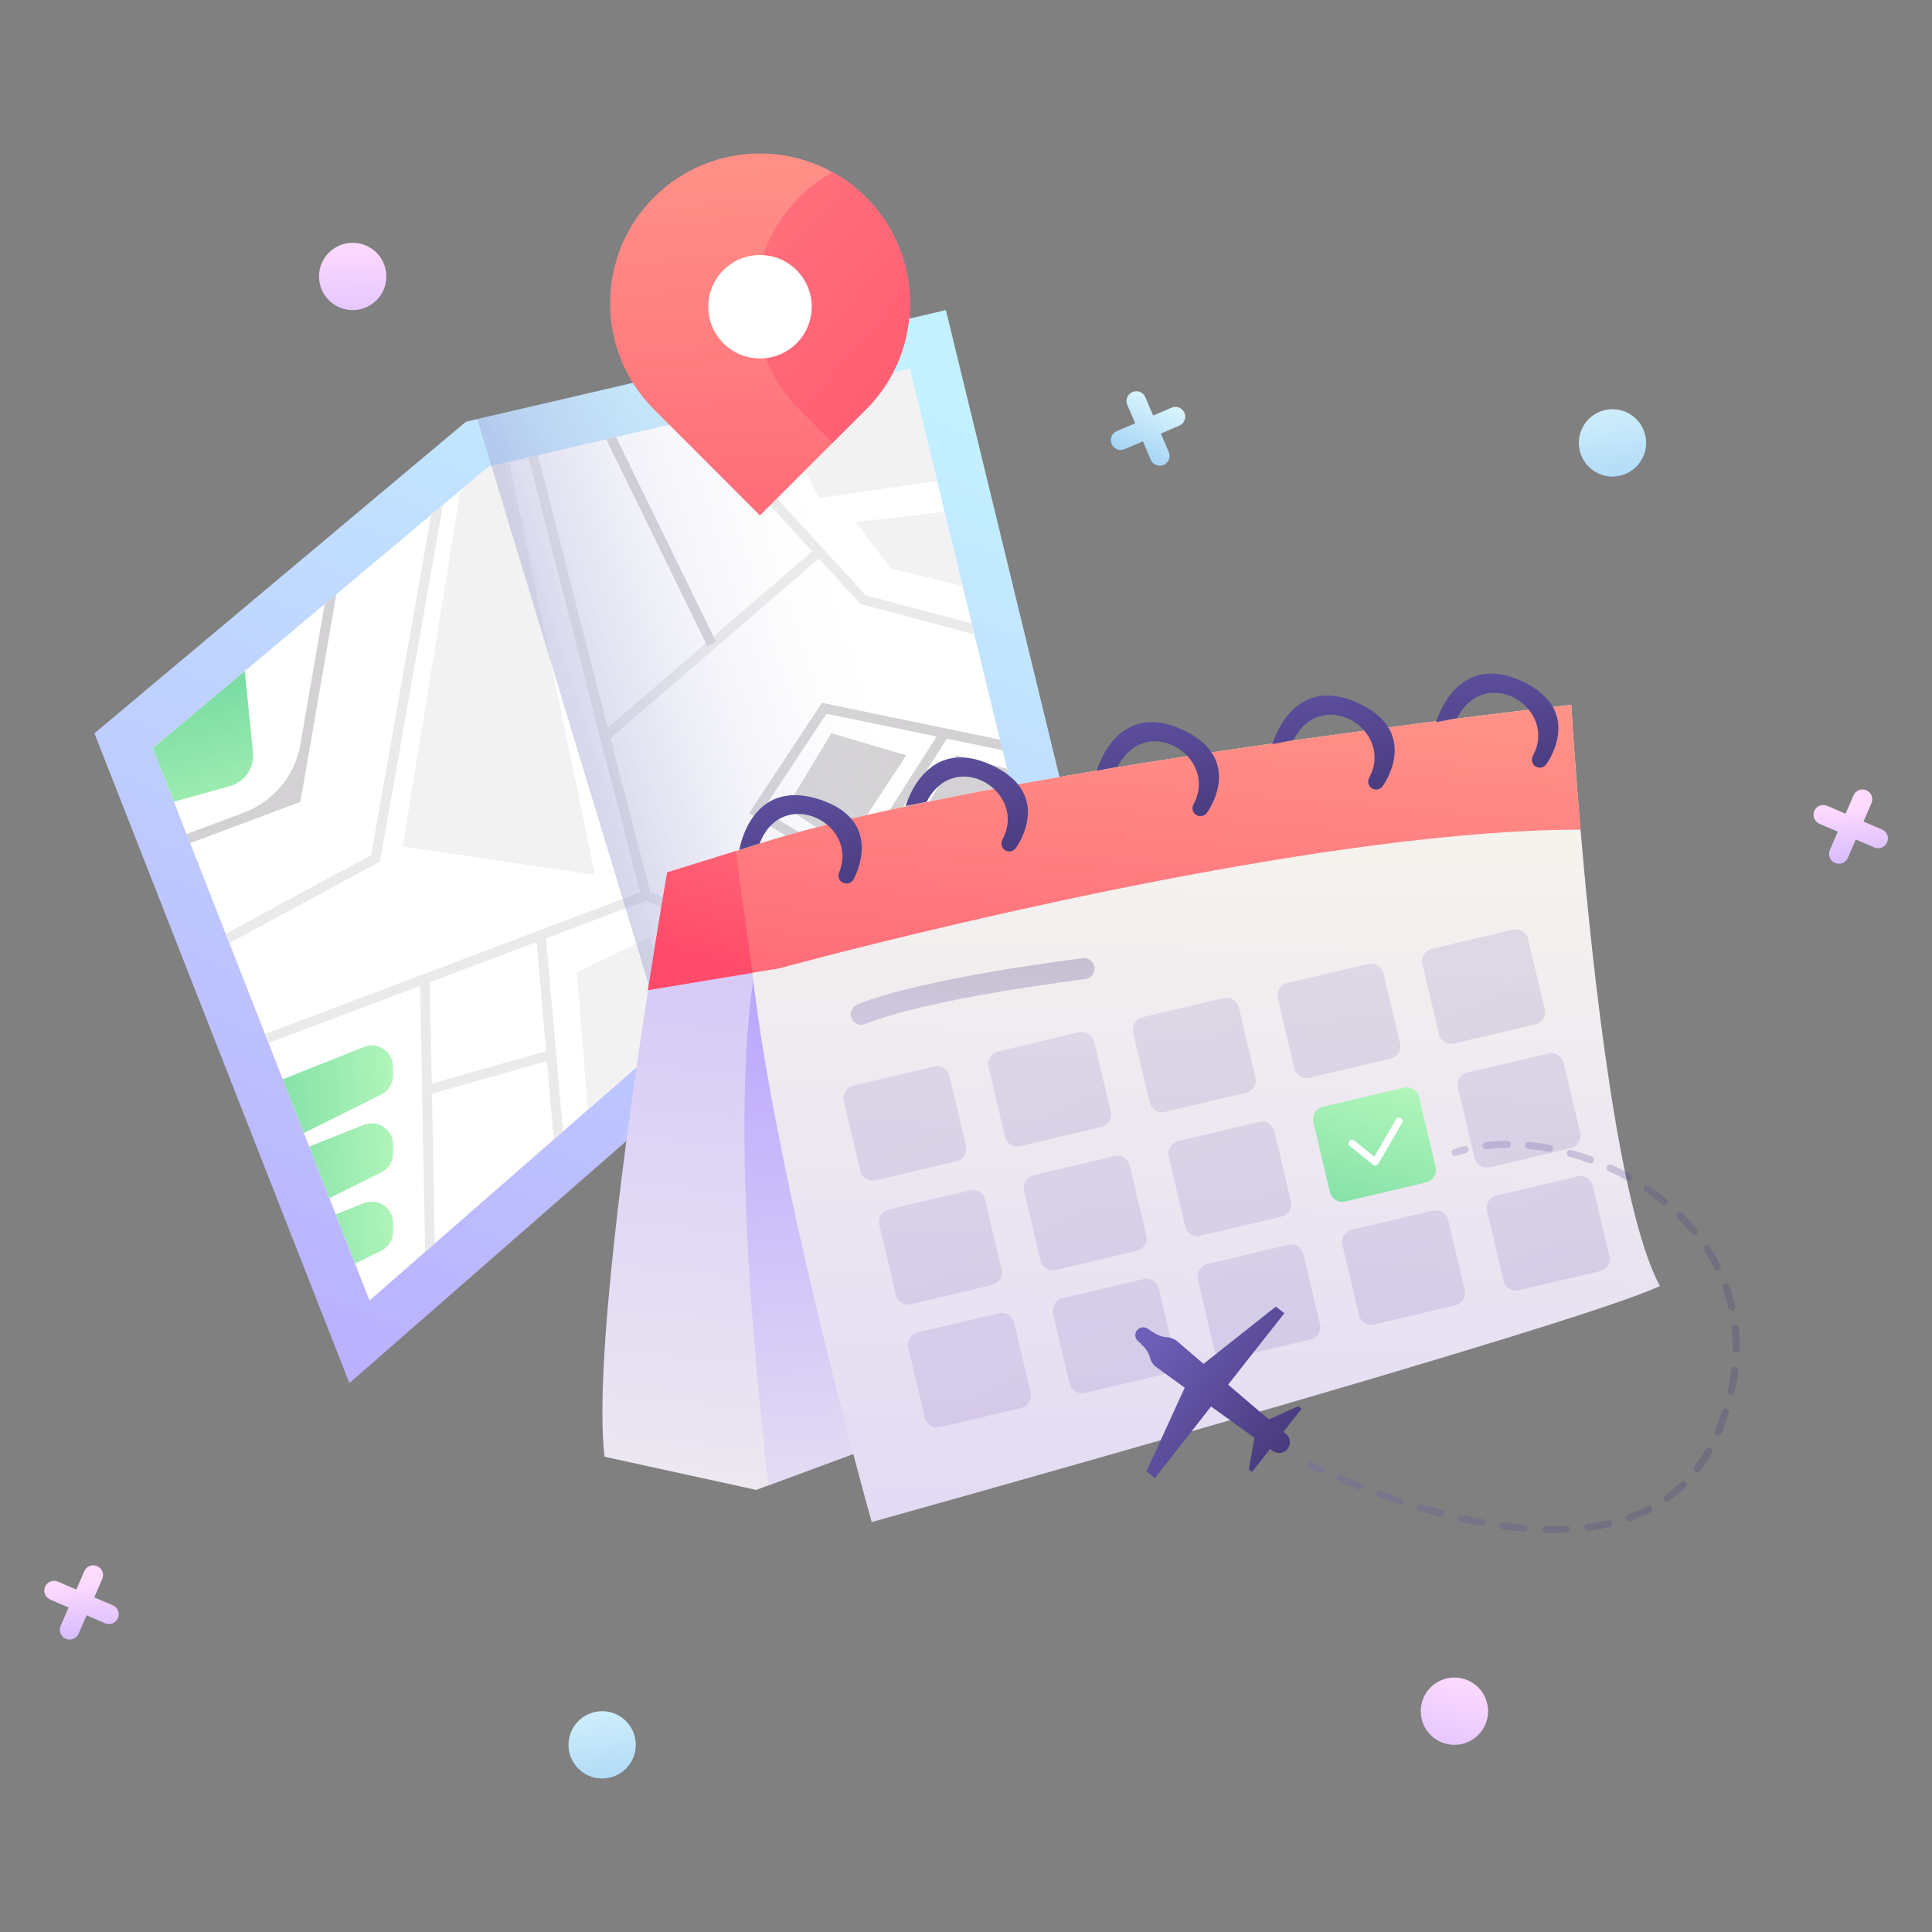 <?xml version="1.0" encoding="utf-8"?>
<!-- Generator: Adobe Illustrator 24.0.2, SVG Export Plug-In . SVG Version: 6.00 Build 0)  -->
<svg version="1.1" id="Layer_1" xmlns="http://www.w3.org/2000/svg" xmlns:xlink="http://www.w3.org/1999/xlink" x="0px" y="0px"
	 viewBox="0 0 275 275" style="enable-background:new 0 0 275 275;" xml:space="preserve">
<rect x="0" y="0" width="275" height="275" fill="#808080" stroke="none"/>
<style type="text/css">
	.st0{fill:#212121;}
	.st1{fill:#F95C39;}
	.st2{opacity:0.5;}
	.st3{fill:#B1B1B1;}
	.st4{fill:#09183A;}
	.st5{fill:url(#SVGID_1_);}
	.st6{fill:url(#SVGID_2_);}
	.st7{fill:url(#SVGID_3_);}
	.st8{fill:url(#SVGID_4_);}
	.st9{fill:url(#SVGID_5_);}
	.st10{fill:url(#SVGID_6_);}
	.st11{fill:none;}
	.st12{clip-path:url(#SVGID_8_);}
	.st13{opacity:0.26;}
	.st14{fill:#85407E;}
	.st15{fill:#FFFFFF;}
	.st16{fill:#FF987C;}
	.st17{clip-path:url(#SVGID_10_);}
	.st18{fill:url(#SVGID_11_);}
	.st19{fill:url(#SVGID_12_);}
	.st20{fill:url(#SVGID_13_);}
	.st21{fill:url(#SVGID_14_);}
	.st22{fill:url(#SVGID_15_);}
	.st23{fill:url(#SVGID_16_);}
	.st24{fill:url(#SVGID_17_);}
	.st25{fill:url(#SVGID_18_);}
	.st26{fill:url(#SVGID_19_);}
	.st27{fill:url(#SVGID_20_);}
	.st28{fill:url(#SVGID_21_);}
	.st29{fill:url(#SVGID_22_);}
	.st30{fill:url(#SVGID_23_);}
	.st31{fill:url(#SVGID_24_);}
	.st32{fill:url(#SVGID_25_);}
	.st33{fill:url(#SVGID_26_);}
	.st34{fill:#00798E;}
	.st35{fill:url(#SVGID_27_);}
	.st36{fill:url(#SVGID_28_);}
	.st37{clip-path:url(#SVGID_30_);}
	.st38{fill:#FFA288;}
	.st39{fill:#F95C39;stroke:#F95C39;stroke-width:0.283;stroke-miterlimit:10;}
	.st40{fill:url(#SVGID_31_);}
	.st41{opacity:0.05;fill:#000086;}
	.st42{fill:url(#SVGID_32_);}
	.st43{fill:url(#SVGID_33_);}
	.st44{opacity:0.25;}
	.st45{fill:#D5E2EF;}
	.st46{fill:url(#SVGID_34_);}
	.st47{fill:url(#SVGID_35_);}
	.st48{fill:url(#SVGID_36_);}
	.st49{fill:url(#SVGID_37_);}
	.st50{fill:url(#SVGID_38_);}
	.st51{fill:url(#SVGID_39_);}
	.st52{fill:url(#SVGID_40_);}
	.st53{fill:url(#SVGID_41_);}
	.st54{fill:url(#SVGID_42_);}
	.st55{opacity:0.15;}
	.st56{fill:#000086;}
	.st57{opacity:0.15;fill:#000086;}
	.st58{fill:url(#SVGID_43_);}
	.st59{fill:url(#SVGID_44_);}
	.st60{fill:url(#SVGID_45_);}
	.st61{opacity:0.15;fill:none;stroke:#000086;stroke-width:2;stroke-linecap:round;stroke-linejoin:round;stroke-miterlimit:10;}
	.st62{fill:url(#SVGID_46_);}
	.st63{fill:url(#SVGID_47_);}
	.st64{fill:url(#SVGID_48_);}
	.st65{fill:url(#SVGID_49_);}
	.st66{fill:url(#SVGID_50_);}
	.st67{fill:url(#SVGID_51_);}
	.st68{fill:url(#SVGID_52_);}
	.st69{fill:url(#SVGID_53_);}
	.st70{fill:url(#SVGID_54_);}
	.st71{opacity:0.15;fill:none;stroke:#000086;stroke-linecap:round;stroke-linejoin:round;stroke-miterlimit:10;}
	.st72{fill:none;stroke:url(#SVGID_55_);stroke-miterlimit:10;}
	.st73{fill:none;stroke:#FFFFFF;stroke-miterlimit:10;}
	.st74{fill:none;stroke:url(#SVGID_56_);stroke-linecap:round;stroke-linejoin:round;stroke-miterlimit:10;}
	.st75{fill:none;stroke:url(#SVGID_57_);stroke-linecap:round;stroke-linejoin:round;stroke-miterlimit:10;}
	.st76{fill:none;stroke:url(#SVGID_58_);stroke-linecap:round;stroke-linejoin:round;stroke-miterlimit:10;}
	.st77{fill:none;stroke:url(#SVGID_59_);stroke-linecap:round;stroke-linejoin:round;stroke-miterlimit:10;}
	.st78{fill:none;stroke:url(#SVGID_60_);stroke-linecap:round;stroke-linejoin:round;stroke-miterlimit:10;}
	.st79{fill:url(#SVGID_61_);}
	.st80{fill:url(#SVGID_62_);}
	.st81{fill:url(#SVGID_63_);}
	.st82{fill:url(#SVGID_64_);}
	.st83{fill:url(#SVGID_65_);}
	.st84{fill:url(#SVGID_66_);}
	.st85{fill:url(#SVGID_67_);}
	.st86{fill:url(#SVGID_68_);}
	.st87{fill:url(#SVGID_69_);}
	.st88{fill:url(#SVGID_70_);}
	.st89{fill:url(#SVGID_71_);}
	.st90{fill:url(#SVGID_72_);}
	.st91{fill:url(#SVGID_73_);}
	.st92{fill:none;stroke:url(#SVGID_74_);stroke-miterlimit:10;}
	.st93{fill:none;stroke:url(#SVGID_75_);stroke-linecap:round;stroke-linejoin:round;stroke-miterlimit:10;}
	.st94{fill:none;stroke:url(#SVGID_76_);stroke-linecap:round;stroke-linejoin:round;stroke-miterlimit:10;}
	.st95{fill:none;stroke:url(#SVGID_77_);stroke-linecap:round;stroke-linejoin:round;stroke-miterlimit:10;}
	.st96{fill:none;stroke:url(#SVGID_78_);stroke-linecap:round;stroke-linejoin:round;stroke-miterlimit:10;}
	.st97{fill:none;stroke:url(#SVGID_79_);stroke-linecap:round;stroke-linejoin:round;stroke-miterlimit:10;}
	.st98{fill:none;stroke:#FFFFFF;stroke-linecap:round;stroke-linejoin:round;stroke-miterlimit:10;}
	.st99{fill:url(#SVGID_80_);}
	.st100{fill:url(#SVGID_81_);}
	.st101{fill:url(#SVGID_82_);}
	.st102{fill:url(#SVGID_83_);}
	.st103{fill:url(#SVGID_84_);}
	.st104{fill:url(#SVGID_85_);}
	.st105{fill:url(#SVGID_86_);}
	.st106{fill:url(#SVGID_87_);}
	.st107{fill:url(#SVGID_88_);}
	.st108{fill:url(#SVGID_89_);}
	.st109{fill:url(#SVGID_90_);}
	.st110{fill:url(#SVGID_91_);}
	.st111{fill:url(#SVGID_92_);}
	.st112{fill:url(#SVGID_93_);}
	.st113{fill:url(#SVGID_94_);}
	.st114{fill:url(#SVGID_95_);}
	.st115{fill:url(#SVGID_96_);}
	.st116{fill:url(#SVGID_97_);}
	.st117{fill:url(#SVGID_98_);}
	.st118{fill:url(#SVGID_99_);}
	.st119{fill:url(#SVGID_100_);}
	.st120{fill:url(#SVGID_101_);}
	.st121{clip-path:url(#SVGID_103_);}
	.st122{clip-path:url(#SVGID_105_);}
	.st123{fill:url(#SVGID_106_);}
	.st124{fill:url(#SVGID_107_);}
	.st125{fill:url(#SVGID_108_);}
	.st126{fill:url(#SVGID_109_);}
	.st127{fill:url(#SVGID_110_);}
	.st128{fill:url(#SVGID_111_);}
	.st129{fill:url(#SVGID_112_);}
	.st130{fill:url(#SVGID_113_);}
	.st131{fill:url(#SVGID_114_);}
	.st132{fill:url(#SVGID_115_);}
	.st133{fill:url(#SVGID_116_);}
	.st134{fill:url(#SVGID_117_);}
	.st135{fill:url(#SVGID_118_);}
	.st136{fill:url(#SVGID_119_);}
	.st137{fill:url(#SVGID_120_);}
	.st138{fill:url(#SVGID_121_);}
	.st139{fill:url(#SVGID_122_);}
	.st140{fill:url(#SVGID_123_);}
	.st141{clip-path:url(#SVGID_125_);}
	.st142{fill:url(#SVGID_126_);}
	.st143{fill:url(#SVGID_127_);}
	.st144{fill:url(#SVGID_128_);}
	.st145{fill:url(#SVGID_129_);}
	.st146{fill:url(#SVGID_130_);}
	.st147{fill:url(#SVGID_131_);}
	.st148{fill:url(#SVGID_132_);}
	.st149{fill:url(#SVGID_133_);}
	.st150{opacity:0.1;fill:#000086;}
	.st151{fill:url(#SVGID_134_);}
	.st152{fill:url(#SVGID_135_);}
	.st153{opacity:0.34;}
	.st154{fill:none;stroke:#000086;stroke-linecap:round;stroke-linejoin:round;}
	.st155{fill:none;stroke:#000086;stroke-linecap:round;stroke-linejoin:round;stroke-dasharray:2.952,2.952;}
	.st156{opacity:0.34;fill:none;stroke:#000086;stroke-linecap:round;stroke-linejoin:round;stroke-miterlimit:10;}
	.st157{fill:none;stroke:url(#SVGID_136_);stroke-miterlimit:10;}
	.st158{fill:none;stroke:url(#SVGID_137_);stroke-miterlimit:10;}
	.st159{fill:none;stroke:url(#SVGID_138_);stroke-miterlimit:10;}
	.st160{fill:none;stroke:url(#SVGID_139_);stroke-miterlimit:10;}
	.st161{fill:none;stroke:url(#SVGID_140_);stroke-linecap:round;stroke-linejoin:round;stroke-miterlimit:10;}
	.st162{fill:none;stroke:url(#SVGID_141_);stroke-linecap:round;stroke-linejoin:round;stroke-miterlimit:10;}
	.st163{fill:none;stroke:url(#SVGID_142_);stroke-linecap:round;stroke-linejoin:round;stroke-miterlimit:10;}
	.st164{fill:none;stroke:url(#SVGID_143_);stroke-linecap:round;stroke-linejoin:round;stroke-miterlimit:10;}
	.st165{clip-path:url(#SVGID_145_);}
	.st166{fill:url(#SVGID_146_);}
	.st167{fill:url(#SVGID_147_);}
	.st168{fill:url(#SVGID_148_);}
	.st169{fill:url(#SVGID_149_);}
	.st170{fill:url(#SVGID_150_);}
	.st171{fill:url(#SVGID_151_);}
	.st172{fill:url(#SVGID_152_);}
	.st173{fill:url(#SVGID_153_);}
	.st174{fill:url(#SVGID_154_);}
	.st175{opacity:0.1;fill:#FFFFFF;}
	.st176{fill:url(#SVGID_155_);}
	.st177{fill:url(#SVGID_156_);}
	.st178{fill:url(#SVGID_157_);}
	.st179{clip-path:url(#SVGID_159_);}
	.st180{fill:#EAEAEA;}
	.st181{fill:#D3D1D3;}
	.st182{fill:#F2F2F2;}
	.st183{fill:url(#SVGID_160_);}
	.st184{fill:url(#SVGID_161_);}
	.st185{fill:url(#SVGID_162_);}
	.st186{fill:url(#SVGID_163_);}
	.st187{fill:url(#SVGID_164_);}
	.st188{fill:url(#SVGID_165_);}
	.st189{fill:url(#SVGID_166_);}
	.st190{fill:url(#SVGID_167_);}
	.st191{fill:url(#SVGID_168_);}
	.st192{fill:url(#SVGID_169_);}
	.st193{fill:url(#SVGID_170_);}
	.st194{fill:url(#SVGID_171_);}
	.st195{fill:url(#SVGID_172_);}
	.st196{fill:url(#SVGID_173_);}
	.st197{fill:url(#SVGID_174_);}
	.st198{fill:url(#SVGID_175_);}
	.st199{fill:url(#SVGID_176_);}
	.st200{fill:url(#SVGID_177_);}
	.st201{fill:url(#SVGID_178_);}
	.st202{fill:url(#SVGID_179_);}
	.st203{fill:url(#SVGID_180_);}
	.st204{opacity:0.25;fill:none;stroke:url(#SVGID_181_);stroke-width:3;stroke-linecap:round;stroke-miterlimit:10;}
	.st205{opacity:0.15;fill:url(#SVGID_182_);}
	.st206{opacity:0.15;fill:url(#SVGID_183_);}
	.st207{opacity:0.15;fill:url(#SVGID_184_);}
	.st208{opacity:0.15;fill:url(#SVGID_185_);}
	.st209{opacity:0.15;fill:url(#SVGID_186_);}
	.st210{opacity:0.15;fill:url(#SVGID_187_);}
	.st211{opacity:0.15;fill:url(#SVGID_188_);}
	.st212{opacity:0.15;fill:url(#SVGID_189_);}
	.st213{fill:url(#SVGID_190_);}
	.st214{opacity:0.15;fill:url(#SVGID_191_);}
	.st215{opacity:0.15;fill:url(#SVGID_192_);}
	.st216{opacity:0.15;fill:url(#SVGID_193_);}
	.st217{opacity:0.15;fill:url(#SVGID_194_);}
	.st218{opacity:0.15;fill:url(#SVGID_195_);}
	.st219{opacity:0.15;fill:url(#SVGID_196_);}
	.st220{fill:none;stroke:url(#SVGID_197_);stroke-linecap:round;stroke-linejoin:round;}
	.st221{fill:none;stroke:url(#SVGID_198_);stroke-linecap:round;stroke-linejoin:round;stroke-dasharray:3.027,3.027;}
	.st222{fill:none;stroke:url(#SVGID_199_);stroke-linecap:round;stroke-linejoin:round;}
	.st223{fill:url(#SVGID_200_);}
	.st224{fill:url(#SVGID_201_);}
	.st225{fill:url(#SVGID_202_);}
	.st226{fill:url(#SVGID_203_);}
	.st227{fill:url(#SVGID_204_);}
	.st228{fill:url(#SVGID_205_);}
	.st229{fill:url(#SVGID_206_);}
	.st230{fill:url(#SVGID_207_);}
	.st231{fill:url(#SVGID_208_);}
	.st232{fill:url(#SVGID_209_);}
	.st233{fill:#C599FF;}
	.st234{opacity:0.15;fill:#C599FF;}
	.st235{fill:url(#SVGID_210_);}
	.st236{fill:none;stroke:#FFFFFF;stroke-width:0.627;stroke-linecap:round;stroke-linejoin:round;stroke-miterlimit:10;}
	.st237{fill:url(#SVGID_211_);}
	.st238{fill:#4D3963;}
	.st239{fill:url(#SVGID_212_);}
	.st240{fill:none;stroke:#EA7596;stroke-width:1.062;stroke-linecap:round;stroke-linejoin:round;stroke-miterlimit:10;}
	.st241{fill:none;stroke:#7788E8;stroke-width:1.062;stroke-linecap:round;stroke-linejoin:round;stroke-miterlimit:10;}
	.st242{opacity:0.45;}
	.st243{fill:url(#SVGID_213_);}
	.st244{fill:url(#SVGID_214_);}
	.st245{fill:url(#SVGID_215_);}
	.st246{fill:none;stroke:url(#SVGID_216_);stroke-miterlimit:10;}
	.st247{fill:none;stroke:url(#SVGID_217_);stroke-miterlimit:10;}
	.st248{fill:none;stroke:url(#SVGID_218_);stroke-linecap:round;stroke-linejoin:round;stroke-miterlimit:10;}
	.st249{fill:none;stroke:url(#SVGID_219_);stroke-linecap:round;stroke-linejoin:round;stroke-miterlimit:10;}
	.st250{fill:none;stroke:url(#SVGID_220_);stroke-linecap:round;stroke-linejoin:round;stroke-miterlimit:10;}
	.st251{fill:none;stroke:url(#SVGID_221_);stroke-linecap:round;stroke-linejoin:round;stroke-miterlimit:10;}
	.st252{fill:#50586E;}
</style>
<g>
	<g>
		<linearGradient id="SVGID_1_" gradientUnits="userSpaceOnUse" x1="46.238" y1="222.618" x2="114.068" y2="50.909">
			<stop  offset="6.800000e-07" style="stop-color:#B9A5FF"/>
			<stop  offset="1" style="stop-color:#C3F1FF"/>
		</linearGradient>
		<polygon class="st5" points="158.12,140.66 128.27,147.43 98.58,154.17 97,155.55 49.73,196.87 13.44,104.38 66.32,60.03 
			67.94,59.65 98.98,52.43 134.64,44.14 		"/>
		<polygon class="st15" points="21.76,106.49 69.53,66.43 129.49,52.48 149.67,135.43 95.32,147.78 52.6,185.11 		"/>
		<g>
			<defs>
				<polygon id="SVGID_158_" points="21.76,106.49 69.53,66.43 129.49,52.48 149.67,135.43 95.32,147.78 52.6,185.11 				"/>
			</defs>
			<clipPath id="SVGID_2_">
				<use xlink:href="#SVGID_158_"  style="overflow:visible;"/>
			</clipPath>
			<g style="clip-path:url(#SVGID_2_);">
				<g>
					<polygon class="st180" points="9.15,146.97 8.48,145.74 52.83,121.71 65.5,49.98 90.58,49.06 90.8,49.3 123.21,84.72 
						163.57,95.52 163.21,96.87 122.46,85.96 122.32,85.81 89.99,50.48 66.68,51.33 54.09,122.62 					"/>
				</g>
				<g>
					<polygon class="st180" points="160.94,155.78 91.93,128.2 22,154.59 21.51,153.29 91.95,126.71 92.2,126.81 161.45,154.48 
											"/>
				</g>
				<g>
					<polygon class="st181" points="160.83,148.85 106.62,115.74 117,100.04 165.61,110.1 165.32,111.46 117.64,101.59 
						108.57,115.3 161.56,147.66 					"/>
				</g>
				<g>
					<path class="st181" d="M13.21,125.19l-0.49-1.3l21.99-8.22c4.22-1.58,7.28-5.28,8.05-9.72l7.71-44.62l1.37,0.24l-9.08,52.57
						L13.21,125.19z"/>
				</g>
				<g>
					
						<rect x="60.25" y="139.32" transform="matrix(1 -0.019 0.019 1 -3.115 1.199)" class="st180" width="1.39" height="47.36"/>
				</g>
				<g>
					
						<rect x="78.35" y="132.99" transform="matrix(0.996 -0.087 0.087 0.996 -13.313 7.508)" class="st180" width="1.39" height="45.47"/>
				</g>
				<g>
					<polygon class="st180" points="91.27,127.63 85.32,104.6 116.15,78 117.06,79.06 86.89,105.09 92.62,127.28 					"/>
				</g>
				<g>
					
						<rect x="77.3" y="40.5" transform="matrix(0.969 -0.248 0.248 0.969 -15.719 21.637)" class="st180" width="1.39" height="65.37"/>
				</g>
				<g>
					
						<rect x="116.37" y="113.59" transform="matrix(0.538 -0.843 0.843 0.538 -37.142 160.786)" class="st181" width="23.53" height="1.39"/>
				</g>
				<g>
					
						<rect x="127.94" y="119.18" transform="matrix(0.51 -0.86 0.86 0.51 -33.414 181.058)" class="st181" width="28.77" height="1.39"/>
				</g>
				<g>
					
						<rect x="60.44" y="151.91" transform="matrix(0.962 -0.273 0.273 0.962 -39.069 24.863)" class="st180" width="18.46" height="1.39"/>
				</g>
				<g>
					
						<rect x="90.49" y="47.76" transform="matrix(0.898 -0.439 0.439 0.898 -21.868 47.234)" class="st181" width="1.39" height="46.28"/>
				</g>
				<g>
					<polygon class="st182" points="66.21,65.72 57.32,120.5 84.68,124.53 72.02,63.35 					"/>
				</g>
				<g>
					<polyline class="st182" points="105.22,48.88 116.6,70.9 143.29,67.02 140.09,44.13 					"/>
				</g>
				<g>
					<polyline class="st182" points="151.47,70.9 121.81,74.31 126.75,80.9 158.11,88.54 					"/>
				</g>
				<g>
					<polygon class="st181" points="118.33,104.37 111.92,114.99 120.46,120.5 129,107.51 					"/>
				</g>
				<g>
					<polygon class="st181" points="136.11,107.51 126.92,123.47 133.74,128.09 144.83,109.83 					"/>
				</g>
				<g>
					<polyline class="st182" points="84,162.01 82.1,138.41 92.48,133.37 100.18,157.8 					"/>
				</g>
				<g>
					<polyline class="st182" points="102.14,152.61 95.62,134.97 97.28,133.9 122.66,146.35 122.66,158.45 					"/>
				</g>
				<g>
					<linearGradient id="SVGID_3_" gradientUnits="userSpaceOnUse" x1="19.788" y1="157.022" x2="63.811" y2="155.085">
						<stop  offset="5.400000e-07" style="stop-color:#51C991"/>
						<stop  offset="1" style="stop-color:#C5FFC3"/>
					</linearGradient>
					<path class="st7" d="M36.92,154.95l14.87-5.92c2-0.8,4.16,0.67,4.16,2.82v1.22c0,1.15-0.65,2.21-1.68,2.72l-14.24,7.1"/>
				</g>
				<g>
					<linearGradient id="SVGID_4_" gradientUnits="userSpaceOnUse" x1="20.27" y1="168.08" x2="64.293" y2="166.143">
						<stop  offset="5.400000e-07" style="stop-color:#51C991"/>
						<stop  offset="1" style="stop-color:#C5FFC3"/>
					</linearGradient>
					<path class="st8" d="M36.92,166.03l14.87-5.92c2-0.8,4.16,0.67,4.16,2.82v1.22c0,1.15-0.65,2.21-1.68,2.72l-14.24,7.1"/>
				</g>
				<g>
					<linearGradient id="SVGID_5_" gradientUnits="userSpaceOnUse" x1="20.754" y1="179.202" x2="64.777" y2="177.265">
						<stop  offset="5.400000e-07" style="stop-color:#51C991"/>
						<stop  offset="1" style="stop-color:#C5FFC3"/>
					</linearGradient>
					<path class="st9" d="M36.92,177.18l14.87-5.92c2-0.8,4.16,0.67,4.16,2.82v1.22c0,1.15-0.65,2.21-1.68,2.72l-14.24,7.1"/>
				</g>
				<g>
					<linearGradient id="SVGID_6_" gradientUnits="userSpaceOnUse" x1="16.464" y1="83.061" x2="29.982" y2="131.441">
						<stop  offset="5.400000e-07" style="stop-color:#51C991"/>
						<stop  offset="1" style="stop-color:#C5FFC3"/>
					</linearGradient>
					<path class="st10" d="M21.09,115.14l11.63-3.24c2.12-0.59,3.51-2.62,3.29-4.81l-1.49-14.74c-0.28-2.74-2.91-4.6-5.58-3.94
						c-8.34,2.07-24.15,6.01-24.73,6.28"/>
				</g>
			</g>
		</g>
		<linearGradient id="SVGID_8_" gradientUnits="userSpaceOnUse" x1="17.268" y1="130.476" x2="126.84" y2="95.256">
			<stop  offset="5.400000e-07" style="stop-color:#00008B"/>
			<stop  offset="1" style="stop-color:#FFFFFF;stop-opacity:0"/>
		</linearGradient>
		<path style="fill:url(#SVGID_8_);" d="M148.42,142.86l-49.85,11.32L97,155.55l-29.07-95.9l47.13-10.96
			C121.46,70.05,138.87,113.42,148.42,142.86z"/>
		<g>
			<linearGradient id="SVGID_10_" gradientUnits="userSpaceOnUse" x1="106.152" y1="9.947" x2="112.91" y2="120.575">
				<stop  offset="5.400000e-07" style="stop-color:#FF998B"/>
				<stop  offset="1" style="stop-color:#FF4B6B"/>
			</linearGradient>
			<path style="fill:url(#SVGID_10_);" d="M129.52,43.18c0,5.46-2.08,10.94-6.26,15.1l-4.75,4.75l-10.34,10.34L93.09,58.28
				c-8.33-8.35-8.33-21.86,0-30.19c4.17-4.17,9.63-6.24,15.09-6.24c3.57,0,7.13,0.89,10.34,2.68c1.71,0.93,3.3,2.12,4.75,3.57
				C127.45,32.26,129.52,37.72,129.52,43.18z"/>
			<linearGradient id="SVGID_11_" gradientUnits="userSpaceOnUse" x1="55.121" y1="-12.119" x2="153.071" y2="73.736">
				<stop  offset="5.400000e-07" style="stop-color:#FF998B"/>
				<stop  offset="1" style="stop-color:#FF4B6B"/>
			</linearGradient>
			<path class="st18" d="M129.52,43.18c0,5.46-2.08,10.94-6.26,15.1l-4.75,4.75l-4.75-4.75c-8.33-8.35-8.33-21.86,0-30.19
				c1.45-1.45,3.04-2.63,4.75-3.57c1.71,0.93,3.3,2.12,4.75,3.57C127.45,32.26,129.52,37.72,129.52,43.18z"/>
			<path class="st15" d="M115.54,43.66c0,4.06-3.29,7.36-7.36,7.36s-7.36-3.29-7.36-7.36s3.29-7.36,7.36-7.36
				S115.54,39.6,115.54,43.66z"/>
		</g>
	</g>
	<linearGradient id="SVGID_12_" gradientUnits="userSpaceOnUse" x1="50.008" y1="62.308" x2="50.245" y2="34.085">
		<stop  offset="6.800000e-07" style="stop-color:#B9A5FF"/>
		<stop  offset="1" style="stop-color:#FFDBFF"/>
	</linearGradient>
	<path class="st19" d="M54.99,39.35c0,2.65-2.15,4.79-4.79,4.79c-2.65,0-4.79-2.15-4.79-4.79c0-2.65,2.15-4.79,4.79-4.79
		C52.85,34.56,54.99,36.7,54.99,39.35z"/>
	<linearGradient id="SVGID_13_" gradientUnits="userSpaceOnUse" x1="232.726" y1="87.163" x2="227.923" y2="51.055">
		<stop  offset="5.400000e-07" style="stop-color:#7BB8EF"/>
		<stop  offset="1" style="stop-color:#E3FBFF"/>
	</linearGradient>
	<path class="st20" d="M234.31,63.04c0,2.65-2.15,4.79-4.79,4.79c-2.65,0-4.79-2.15-4.79-4.79c0-2.65,2.15-4.79,4.79-4.79
		C232.16,58.24,234.31,60.39,234.31,63.04z"/>
	<linearGradient id="SVGID_14_" gradientUnits="userSpaceOnUse" x1="12.354" y1="238.886" x2="11.376" y2="225.189">
		<stop  offset="6.800000e-07" style="stop-color:#B9A5FF"/>
		<stop  offset="1" style="stop-color:#FFDBFF"/>
	</linearGradient>
	<path class="st21" d="M13.42,227.37l1.13-2.62c0.31-0.71-0.02-1.53-0.72-1.83c-0.71-0.31-1.53,0.02-1.83,0.72l-1.13,2.62
		l-2.62-1.13c-0.71-0.31-1.53,0.02-1.83,0.72c-0.31,0.71,0.02,1.53,0.72,1.83l2.62,1.13l-1.13,2.62c-0.31,0.71,0.02,1.53,0.72,1.83
		c0.35,0.15,0.73,0.15,1.07,0.02c0.33-0.13,0.61-0.39,0.77-0.74l1.13-2.62l2.62,1.13c0.35,0.15,0.73,0.15,1.07,0.02
		c0.33-0.13,0.61-0.39,0.77-0.74c0.31-0.71-0.02-1.53-0.72-1.83L13.42,227.37z"/>
	
		<linearGradient id="SVGID_15_" gradientUnits="userSpaceOnUse" x1="521.549" y1="-896.322" x2="522.26" y2="-914.645" gradientTransform="matrix(0.928 0.372 -0.372 0.928 -659.128 709.654)">
		<stop  offset="5.400000e-07" style="stop-color:#7BB8EF"/>
		<stop  offset="1" style="stop-color:#E3FBFF"/>
	</linearGradient>
	<path class="st22" d="M165.24,61.71l2.62-1.12c0.71-0.3,1.04-1.12,0.73-1.83c-0.3-0.71-1.12-1.04-1.83-0.73l-2.62,1.12l-1.12-2.62
		c-0.3-0.71-1.12-1.04-1.83-0.73c-0.71,0.3-1.04,1.12-0.73,1.83l1.12,2.62l-2.62,1.12c-0.71,0.3-1.04,1.12-0.73,1.83
		c0.15,0.35,0.43,0.61,0.76,0.75c0.33,0.13,0.71,0.14,1.07-0.01l2.62-1.12l1.12,2.62c0.15,0.35,0.43,0.61,0.76,0.75
		c0.33,0.13,0.71,0.14,1.07-0.01c0.71-0.3,1.04-1.12,0.73-1.83L165.24,61.71z"/>
	<g>
		<g>
			
				<linearGradient id="SVGID_16_" gradientUnits="userSpaceOnUse" x1="-905.593" y1="-462.474" x2="-869.544" y2="-263.727" gradientTransform="matrix(0.963 0.268 -0.268 0.963 868.422 736.461)">
				<stop  offset="6.800000e-07" style="stop-color:#B9A5FF"/>
				<stop  offset="1" style="stop-color:#F9F7ED"/>
			</linearGradient>
			<path class="st23" d="M126.15,205.22l-4.69,1.73l-12.07,4.47l-1.76,0.65l-21.58-4.72c-1.52-12.85,3.05-46.05,6.19-66.43
				c1.54-9.9,2.74-16.75,2.74-16.75l11.94-3.71l10.28,15.72l2.64,4.04l5.08,7.78L126.15,205.22z"/>
			
				<linearGradient id="SVGID_17_" gradientUnits="userSpaceOnUse" x1="-886.352" y1="-373.734" x2="-853.149" y2="-271.041" gradientTransform="matrix(0.963 0.268 -0.268 0.963 868.422 736.461)">
				<stop  offset="6.800000e-07" style="stop-color:#B9A5FF"/>
				<stop  offset="1" style="stop-color:#F9F7ED"/>
			</linearGradient>
			<path class="st24" d="M126.15,205.22l-4.69,1.73l-12.07,4.47c-2.01-17.12-5.93-57.39-1.17-77.11l11.6,5.92l5.08,7.78
				L126.15,205.22z"/>
			
				<linearGradient id="SVGID_18_" gradientUnits="userSpaceOnUse" x1="-757.841" y1="-103.255" x2="-841.087" y2="-426.277" gradientTransform="matrix(0.963 0.268 -0.268 0.963 868.422 736.461)">
				<stop  offset="6.800000e-07" style="stop-color:#B9A5FF"/>
				<stop  offset="1" style="stop-color:#F9F7ED"/>
			</linearGradient>
			<path class="st25" d="M236.27,183.05c-11.73,5.6-112.19,33.6-112.19,33.6s-1.05-3.71-2.62-9.7
				c-4.14-15.64-11.95-46.89-14.36-68.48c-0.86-7.53-1.04-13.88-0.2-18c32.73-10.82,116.75-20.14,116.75-20.14s0.43,7.35,1.32,17.77
				C226.76,138.97,230.42,172.18,236.27,183.05z"/>
			
				<linearGradient id="SVGID_19_" gradientUnits="userSpaceOnUse" x1="-854.102" y1="-435.109" x2="-836.315" y2="-339.768" gradientTransform="matrix(0.963 0.268 -0.268 0.963 868.422 736.461)">
				<stop  offset="5.400000e-07" style="stop-color:#FF998B"/>
				<stop  offset="1" style="stop-color:#FF4B6B"/>
			</linearGradient>
			<path class="st26" d="M224.97,118.09c-34.7,0.02-89.41,13.35-107.79,18.09c-3.99,1.03-6.26,1.66-6.26,1.66l-3.82,0.63
				l-14.86,2.46l-0.01,0c1.54-9.9,2.74-16.75,2.74-16.75l9.75-3.03l2.18-0.68c32.73-10.82,116.75-20.14,116.75-20.14
				S224.08,107.68,224.97,118.09z"/>
			
				<linearGradient id="SVGID_20_" gradientUnits="userSpaceOnUse" x1="-901.662" y1="-425.428" x2="-901.484" y2="-372.243" gradientTransform="matrix(0.963 0.268 -0.268 0.963 868.422 736.461)">
				<stop  offset="5.400000e-07" style="stop-color:#FF998B"/>
				<stop  offset="1" style="stop-color:#FF4B6B"/>
			</linearGradient>
			<path class="st27" d="M107.1,138.47l-14.86,2.46l-0.01,0c1.54-9.9,2.74-16.75,2.74-16.75l9.75-3.03L107.1,138.47z"/>
			
				<linearGradient id="SVGID_21_" gradientUnits="userSpaceOnUse" x1="-902.968" y1="-409.658" x2="-885.667" y2="-380.762" gradientTransform="matrix(0.963 0.268 -0.268 0.963 868.422 736.461)">
				<stop  offset="6.800000e-07" style="stop-color:#6D5EB7"/>
				<stop  offset="1" style="stop-color:#453777"/>
			</linearGradient>
			<path class="st28" d="M119.43,124.22c2.9-7.11-8.11-12.45-11.31-4.15l-2.88,0.91c0,0,1.61-10.51,11.58-7.13
				c7.93,2.69,5.9,9.04,4.66,11.33c-0.3,0.55-0.99,0.74-1.54,0.44l0,0C119.44,125.35,119.21,124.75,119.43,124.22z"/>
			
				<linearGradient id="SVGID_22_" gradientUnits="userSpaceOnUse" x1="-784.204" y1="-571.023" x2="-766.904" y2="-542.128" gradientTransform="matrix(0.928 0.374 -0.374 0.928 648.36 916.717)">
				<stop  offset="6.800000e-07" style="stop-color:#6D5EB7"/>
				<stop  offset="1" style="stop-color:#453777"/>
			</linearGradient>
			<path class="st29" d="M142.67,119.53c3.68-6.74-6.68-13.27-10.78-5.39l-2.97,0.59c0,0,2.77-10.27,12.3-5.79
				c7.58,3.56,4.86,9.64,3.37,11.78c-0.36,0.51-1.07,0.62-1.58,0.27l0,0C142.56,120.66,142.4,120.03,142.67,119.53z"/>
			
				<linearGradient id="SVGID_23_" gradientUnits="userSpaceOnUse" x1="-760.857" y1="-585.84" x2="-743.556" y2="-556.945" gradientTransform="matrix(0.928 0.374 -0.374 0.928 648.36 916.717)">
				<stop  offset="6.800000e-07" style="stop-color:#6D5EB7"/>
				<stop  offset="1" style="stop-color:#453777"/>
			</linearGradient>
			<path class="st30" d="M169.87,114.51c3.68-6.74-6.68-13.27-10.78-5.39l-2.97,0.59c0,0,2.77-10.27,12.3-5.79
				c7.58,3.56,4.86,9.64,3.37,11.78c-0.36,0.51-1.07,0.62-1.58,0.27l0,0C169.75,115.64,169.59,115.01,169.87,114.51z"/>
			
				<linearGradient id="SVGID_24_" gradientUnits="userSpaceOnUse" x1="-739.076" y1="-598.707" x2="-721.775" y2="-569.812" gradientTransform="matrix(0.928 0.374 -0.374 0.928 648.36 916.717)">
				<stop  offset="6.800000e-07" style="stop-color:#6D5EB7"/>
				<stop  offset="1" style="stop-color:#453777"/>
			</linearGradient>
			<path class="st31" d="M194.88,110.72c3.68-6.74-6.68-13.27-10.78-5.39l-2.97,0.59c0,0,2.77-10.27,12.3-5.79
				c7.58,3.56,4.86,9.64,3.37,11.78c-0.36,0.51-1.07,0.62-1.58,0.27l0,0C194.76,111.85,194.61,111.22,194.88,110.72z"/>
			
				<linearGradient id="SVGID_25_" gradientUnits="userSpaceOnUse" x1="-718.629" y1="-610.307" x2="-701.329" y2="-581.411" gradientTransform="matrix(0.928 0.374 -0.374 0.928 648.36 916.717)">
				<stop  offset="6.800000e-07" style="stop-color:#6D5EB7"/>
				<stop  offset="1" style="stop-color:#453777"/>
			</linearGradient>
			<path class="st32" d="M218.18,107.6c3.68-6.74-6.68-13.27-10.78-5.39l-2.97,0.59c0,0,2.77-10.27,12.3-5.79
				c7.58,3.56,4.86,9.64,3.37,11.78c-0.36,0.51-1.07,0.62-1.58,0.27l0,0C218.06,108.73,217.91,108.1,218.18,107.6z"/>
			
				<linearGradient id="SVGID_26_" gradientUnits="userSpaceOnUse" x1="-813.078" y1="-441.369" x2="-816.01" y2="-452.744" gradientTransform="matrix(0.948 0.318 -0.318 0.948 768.235 824.268)">
				<stop  offset="6.800000e-07" style="stop-color:#6D5EB7"/>
				<stop  offset="1" style="stop-color:#453777"/>
			</linearGradient>
			<path style="opacity:0.25;fill:none;stroke:url(#SVGID_26_);stroke-width:3;stroke-linecap:round;stroke-miterlimit:10;" d="
				M122.59,144.37c9.27-3.77,31.7-6.49,31.7-6.49"/>
			<g>
				
					<linearGradient id="SVGID_27_" gradientUnits="userSpaceOnUse" x1="-911.235" y1="-309.357" x2="-853.823" y2="-237.713" gradientTransform="matrix(0.974 0.228 -0.228 0.974 943.24 663.996)">
					<stop  offset="6.800000e-07" style="stop-color:#6D5EB7"/>
					<stop  offset="1" style="stop-color:#453777"/>
				</linearGradient>
				<path style="opacity:0.15;fill:url(#SVGID_27_);" d="M136.15,165.29l-11.51,2.72c-0.98,0.23-1.96-0.37-2.19-1.35l-2.35-9.94
					c-0.23-0.98,0.37-1.96,1.35-2.19l11.51-2.72c0.98-0.23,1.96,0.37,2.19,1.35l2.35,9.94
					C137.74,164.08,137.13,165.06,136.15,165.29z"/>
				
					<linearGradient id="SVGID_28_" gradientUnits="userSpaceOnUse" x1="-895.144" y1="-322.349" x2="-837.733" y2="-250.706" gradientTransform="matrix(0.974 0.228 -0.228 0.974 943.24 663.996)">
					<stop  offset="6.800000e-07" style="stop-color:#6D5EB7"/>
					<stop  offset="1" style="stop-color:#453777"/>
				</linearGradient>
				<path style="opacity:0.15;fill:url(#SVGID_28_);" d="M156.75,160.42l-11.51,2.72c-0.98,0.23-1.96-0.37-2.19-1.35l-2.35-9.94
					c-0.23-0.98,0.37-1.96,1.35-2.19l11.51-2.72c0.98-0.23,1.96,0.37,2.19,1.35l2.35,9.94
					C158.33,159.21,157.72,160.19,156.75,160.42z"/>
				
					<linearGradient id="SVGID_30_" gradientUnits="userSpaceOnUse" x1="-879.053" y1="-335.341" x2="-821.641" y2="-263.697" gradientTransform="matrix(0.974 0.228 -0.228 0.974 943.24 663.996)">
					<stop  offset="6.800000e-07" style="stop-color:#6D5EB7"/>
					<stop  offset="1" style="stop-color:#453777"/>
				</linearGradient>
				<path style="opacity:0.15;fill:url(#SVGID_30_);" d="M177.34,155.55l-11.51,2.72c-0.98,0.23-1.96-0.37-2.19-1.35l-2.35-9.94
					c-0.23-0.98,0.37-1.96,1.35-2.19l11.51-2.72c0.98-0.23,1.96,0.37,2.19,1.35l2.35,9.94
					C178.92,154.34,178.32,155.32,177.34,155.55z"/>
				
					<linearGradient id="SVGID_31_" gradientUnits="userSpaceOnUse" x1="-862.962" y1="-348.333" x2="-805.55" y2="-276.688" gradientTransform="matrix(0.974 0.228 -0.228 0.974 943.24 663.996)">
					<stop  offset="6.800000e-07" style="stop-color:#6D5EB7"/>
					<stop  offset="1" style="stop-color:#453777"/>
				</linearGradient>
				<path style="opacity:0.15;fill:url(#SVGID_31_);" d="M197.93,150.68l-11.51,2.72c-0.98,0.23-1.96-0.37-2.19-1.35l-2.35-9.94
					c-0.23-0.98,0.37-1.96,1.35-2.19l11.51-2.72c0.98-0.23,1.96,0.37,2.19,1.35l2.35,9.94
					C199.51,149.47,198.91,150.45,197.93,150.68z"/>
				
					<linearGradient id="SVGID_32_" gradientUnits="userSpaceOnUse" x1="-846.87" y1="-361.325" x2="-789.459" y2="-289.681" gradientTransform="matrix(0.974 0.228 -0.228 0.974 943.24 663.996)">
					<stop  offset="6.800000e-07" style="stop-color:#6D5EB7"/>
					<stop  offset="1" style="stop-color:#453777"/>
				</linearGradient>
				<path style="opacity:0.15;fill:url(#SVGID_32_);" d="M218.52,145.81l-11.51,2.72c-0.98,0.23-1.96-0.37-2.19-1.35l-2.35-9.94
					c-0.23-0.98,0.37-1.96,1.35-2.19l11.51-2.72c0.98-0.23,1.96,0.37,2.19,1.35l2.35,9.94C220.11,144.6,219.5,145.58,218.52,145.81z
					"/>
				
					<linearGradient id="SVGID_33_" gradientUnits="userSpaceOnUse" x1="-902.292" y1="-293.351" x2="-844.881" y2="-221.707" gradientTransform="matrix(0.974 0.228 -0.228 0.974 943.24 663.996)">
					<stop  offset="6.800000e-07" style="stop-color:#6D5EB7"/>
					<stop  offset="1" style="stop-color:#453777"/>
				</linearGradient>
				<path style="opacity:0.15;fill:url(#SVGID_33_);" d="M141.21,182.91l-11.51,2.72c-0.98,0.23-1.96-0.37-2.19-1.35l-2.35-9.94
					c-0.23-0.98,0.37-1.96,1.35-2.19l11.51-2.72c0.98-0.23,1.96,0.37,2.19,1.35l2.35,9.94C142.8,181.7,142.19,182.68,141.21,182.91z
					"/>
				
					<linearGradient id="SVGID_34_" gradientUnits="userSpaceOnUse" x1="-886.201" y1="-306.343" x2="-828.789" y2="-234.699" gradientTransform="matrix(0.974 0.228 -0.228 0.974 943.24 663.996)">
					<stop  offset="6.800000e-07" style="stop-color:#6D5EB7"/>
					<stop  offset="1" style="stop-color:#453777"/>
				</linearGradient>
				<path style="opacity:0.15;fill:url(#SVGID_34_);" d="M161.81,178.04l-11.51,2.72c-0.98,0.23-1.96-0.37-2.19-1.35l-2.35-9.94
					c-0.23-0.98,0.37-1.96,1.35-2.19l11.51-2.72c0.98-0.23,1.96,0.37,2.19,1.35l2.35,9.94
					C163.39,176.83,162.78,177.81,161.81,178.04z"/>
				
					<linearGradient id="SVGID_35_" gradientUnits="userSpaceOnUse" x1="-870.11" y1="-319.335" x2="-812.698" y2="-247.69" gradientTransform="matrix(0.974 0.228 -0.228 0.974 943.24 663.996)">
					<stop  offset="6.800000e-07" style="stop-color:#6D5EB7"/>
					<stop  offset="1" style="stop-color:#453777"/>
				</linearGradient>
				<path style="opacity:0.15;fill:url(#SVGID_35_);" d="M182.4,173.17l-11.51,2.72c-0.98,0.23-1.96-0.37-2.19-1.35l-2.35-9.94
					c-0.23-0.98,0.37-1.96,1.35-2.19l11.51-2.72c0.98-0.23,1.96,0.37,2.19,1.35l2.35,9.94C183.98,171.96,183.38,172.94,182.4,173.17
					z"/>
				
					<linearGradient id="SVGID_36_" gradientUnits="userSpaceOnUse" x1="-801.174" y1="-339.3" x2="-802.271" y2="-390.149" gradientTransform="matrix(0.963 0.268 -0.268 0.963 868.422 736.461)">
					<stop  offset="5.400000e-07" style="stop-color:#51C991"/>
					<stop  offset="1" style="stop-color:#C5FFC3"/>
				</linearGradient>
				<path class="st48" d="M202.99,168.3l-11.51,2.72c-0.98,0.23-1.96-0.37-2.19-1.35l-2.35-9.94c-0.23-0.98,0.37-1.96,1.35-2.19
					l11.51-2.72c0.98-0.23,1.96,0.37,2.19,1.35l2.35,9.94C204.57,167.09,203.97,168.07,202.99,168.3z"/>
				
					<linearGradient id="SVGID_37_" gradientUnits="userSpaceOnUse" x1="-837.927" y1="-345.318" x2="-780.515" y2="-273.674" gradientTransform="matrix(0.974 0.228 -0.228 0.974 943.24 663.996)">
					<stop  offset="6.800000e-07" style="stop-color:#6D5EB7"/>
					<stop  offset="1" style="stop-color:#453777"/>
				</linearGradient>
				<path style="opacity:0.15;fill:url(#SVGID_37_);" d="M223.58,163.43l-11.51,2.72c-0.98,0.23-1.96-0.37-2.19-1.35l-2.35-9.94
					c-0.23-0.98,0.37-1.96,1.35-2.19l11.51-2.72c0.98-0.23,1.96,0.37,2.19,1.35l2.35,9.94C225.17,162.22,224.56,163.2,223.58,163.43
					z"/>
				
					<linearGradient id="SVGID_38_" gradientUnits="userSpaceOnUse" x1="-894.273" y1="-277.253" x2="-836.862" y2="-205.609" gradientTransform="matrix(0.974 0.228 -0.228 0.974 943.24 663.996)">
					<stop  offset="6.800000e-07" style="stop-color:#6D5EB7"/>
					<stop  offset="1" style="stop-color:#453777"/>
				</linearGradient>
				<path style="opacity:0.15;fill:url(#SVGID_38_);" d="M145.35,200.41l-11.51,2.72c-0.98,0.23-1.96-0.37-2.19-1.35l-2.35-9.94
					c-0.23-0.98,0.37-1.96,1.35-2.19l11.51-2.72c0.98-0.23,1.96,0.37,2.19,1.35l2.35,9.94C146.94,199.2,146.33,200.18,145.35,200.41
					z"/>
				
					<linearGradient id="SVGID_39_" gradientUnits="userSpaceOnUse" x1="-878.182" y1="-290.245" x2="-820.77" y2="-218.601" gradientTransform="matrix(0.974 0.228 -0.228 0.974 943.24 663.996)">
					<stop  offset="6.800000e-07" style="stop-color:#6D5EB7"/>
					<stop  offset="1" style="stop-color:#453777"/>
				</linearGradient>
				<path style="opacity:0.15;fill:url(#SVGID_39_);" d="M165.94,195.54l-11.51,2.72c-0.98,0.23-1.96-0.37-2.19-1.35l-2.35-9.94
					c-0.23-0.98,0.37-1.96,1.35-2.19l11.51-2.72c0.98-0.23,1.96,0.37,2.19,1.35l2.35,9.94
					C167.53,194.33,166.92,195.31,165.94,195.54z"/>
				
					<linearGradient id="SVGID_40_" gradientUnits="userSpaceOnUse" x1="-862.091" y1="-303.237" x2="-804.679" y2="-231.593" gradientTransform="matrix(0.974 0.228 -0.228 0.974 943.24 663.996)">
					<stop  offset="6.800000e-07" style="stop-color:#6D5EB7"/>
					<stop  offset="1" style="stop-color:#453777"/>
				</linearGradient>
				<path style="opacity:0.15;fill:url(#SVGID_40_);" d="M186.54,190.67l-11.51,2.72c-0.98,0.23-1.96-0.37-2.19-1.35l-2.35-9.94
					c-0.23-0.98,0.37-1.96,1.35-2.19l11.51-2.72c0.98-0.23,1.96,0.37,2.19,1.35l2.35,9.94
					C188.12,189.46,187.52,190.44,186.54,190.67z"/>
				
					<linearGradient id="SVGID_41_" gradientUnits="userSpaceOnUse" x1="-846" y1="-316.229" x2="-788.588" y2="-244.585" gradientTransform="matrix(0.974 0.228 -0.228 0.974 943.24 663.996)">
					<stop  offset="6.800000e-07" style="stop-color:#6D5EB7"/>
					<stop  offset="1" style="stop-color:#453777"/>
				</linearGradient>
				<path style="opacity:0.15;fill:url(#SVGID_41_);" d="M207.13,185.8l-11.51,2.72c-0.98,0.23-1.96-0.37-2.19-1.35l-2.35-9.94
					c-0.23-0.98,0.37-1.96,1.35-2.19l11.51-2.72c0.98-0.23,1.96,0.37,2.19,1.35l2.35,9.94C208.71,184.59,208.11,185.57,207.13,185.8
					z"/>
				
					<linearGradient id="SVGID_42_" gradientUnits="userSpaceOnUse" x1="-829.908" y1="-329.221" x2="-772.497" y2="-257.577" gradientTransform="matrix(0.974 0.228 -0.228 0.974 943.24 663.996)">
					<stop  offset="6.800000e-07" style="stop-color:#6D5EB7"/>
					<stop  offset="1" style="stop-color:#453777"/>
				</linearGradient>
				<path style="opacity:0.15;fill:url(#SVGID_42_);" d="M227.72,180.93l-11.51,2.72c-0.98,0.23-1.96-0.37-2.19-1.35l-2.35-9.94
					c-0.23-0.98,0.37-1.96,1.35-2.19l11.51-2.72c0.98-0.23,1.96,0.37,2.19,1.35l2.35,9.94C229.31,179.72,228.7,180.7,227.72,180.93z
					"/>
			</g>
			<polyline class="st98" points="192.44,162.73 195.76,165.4 199.13,159.6 			"/>
		</g>
		<g class="st44">
			<g>
				<linearGradient id="SVGID_43_" gradientUnits="userSpaceOnUse" x1="199.201" y1="161.429" x2="252.993" y2="176.394">
					<stop  offset="6.800000e-07" style="stop-color:#6D5EB7"/>
					<stop  offset="1" style="stop-color:#453777"/>
				</linearGradient>
				<path style="fill:none;stroke:url(#SVGID_43_);stroke-linecap:round;stroke-linejoin:round;" d="M207.12,164.04
					c0.47-0.16,0.95-0.3,1.44-0.42"/>
				<linearGradient id="SVGID_44_" gradientUnits="userSpaceOnUse" x1="192.962" y1="183.856" x2="246.754" y2="198.821">
					<stop  offset="6.800000e-07" style="stop-color:#6D5EB7"/>
					<stop  offset="1" style="stop-color:#453777"/>
				</linearGradient>
				
					<path style="fill:none;stroke:url(#SVGID_44_);stroke-linecap:round;stroke-linejoin:round;stroke-dasharray:3.027,3.027;" d="
					M211.53,163.07c17.59-2.06,43.73,14.05,33.16,40.44c-9.82,24.52-45.24,10.83-55.36,6.31"/>
				<linearGradient id="SVGID_45_" gradientUnits="userSpaceOnUse" x1="186.093" y1="208.548" x2="239.885" y2="223.513">
					<stop  offset="6.800000e-07" style="stop-color:#6D5EB7"/>
					<stop  offset="1" style="stop-color:#453777"/>
				</linearGradient>
				<path style="fill:none;stroke:url(#SVGID_45_);stroke-linecap:round;stroke-linejoin:round;" d="M187.96,209.2
					c-0.87-0.41-1.35-0.65-1.35-0.65"/>
			</g>
		</g>
		<g>
			
				<linearGradient id="SVGID_46_" gradientUnits="userSpaceOnUse" x1="-2496.539" y1="272.079" x2="-2496.183" y2="298.76" gradientTransform="matrix(0.617 -0.787 0.787 0.617 1490.076 -1941.409)">
				<stop  offset="6.800000e-07" style="stop-color:#6D5EB7"/>
				<stop  offset="1" style="stop-color:#453777"/>
			</linearGradient>
			<path class="st62" d="M174.81,197.09l5.79,4.95l4.2-1.88l0.46,0.36l-2.58,3.29l0.38,0.31c0.63,0.53,0.71,1.46,0.21,2.11
				c-0.51,0.65-1.42,0.78-2.1,0.3l-0.39-0.29l-2.57,3.28l-0.46-0.36l0.81-4.51l-6.18-4.45l-7.99,10.19l-1.21-0.95l5.45-11.92
				l-4.02-2.91c-0.47-0.33-0.77-0.8-0.9-1.31c-0.19-0.77-0.68-1.44-1.27-1.99l-0.48-0.45c-0.43-0.39-0.48-1.05-0.12-1.51
				c0.35-0.45,1-0.56,1.5-0.24l0.72,0.48c0.6,0.4,1.3,0.72,2.04,0.75c0.51,0.03,1.02,0.21,1.44,0.56l3.77,3.23l10.29-8.15l1.21,0.95
				L174.81,197.09z"/>
		</g>
	</g>
	<linearGradient id="SVGID_47_" gradientUnits="userSpaceOnUse" x1="88.922" y1="272.489" x2="84.12" y2="236.381">
		<stop  offset="5.400000e-07" style="stop-color:#7BB8EF"/>
		<stop  offset="1" style="stop-color:#E3FBFF"/>
	</linearGradient>
	<path class="st63" d="M90.5,248.36c0,2.65-2.15,4.79-4.79,4.79c-2.65,0-4.79-2.15-4.79-4.79c0-2.65,2.15-4.79,4.79-4.79
		C88.36,243.57,90.5,245.72,90.5,248.36z"/>
	<linearGradient id="SVGID_48_" gradientUnits="userSpaceOnUse" x1="200.377" y1="266.094" x2="208.559" y2="238.346">
		<stop  offset="6.800000e-07" style="stop-color:#B9A5FF"/>
		<stop  offset="1" style="stop-color:#FFDBFF"/>
	</linearGradient>
	<path class="st64" d="M211.81,243.57c0,2.65-2.15,4.79-4.79,4.79c-2.65,0-4.79-2.15-4.79-4.79c0-2.65,2.15-4.79,4.79-4.79
		C209.66,238.78,211.81,240.92,211.81,243.57z"/>
	<linearGradient id="SVGID_49_" gradientUnits="userSpaceOnUse" x1="264.188" y1="128.463" x2="263.21" y2="114.766">
		<stop  offset="6.800000e-07" style="stop-color:#B9A5FF"/>
		<stop  offset="1" style="stop-color:#FFDBFF"/>
	</linearGradient>
	<path class="st65" d="M265.25,116.94l1.13-2.62c0.31-0.71-0.02-1.53-0.72-1.83c-0.71-0.31-1.53,0.02-1.83,0.72l-1.13,2.62
		l-2.62-1.13c-0.71-0.31-1.53,0.02-1.83,0.72c-0.31,0.71,0.02,1.53,0.72,1.83l2.62,1.13l-1.13,2.62c-0.31,0.71,0.02,1.53,0.72,1.83
		c0.35,0.15,0.73,0.15,1.07,0.02c0.33-0.13,0.61-0.39,0.77-0.74l1.13-2.62l2.62,1.13c0.35,0.15,0.73,0.15,1.07,0.02
		c0.33-0.13,0.61-0.39,0.77-0.74c0.31-0.71-0.02-1.53-0.72-1.83L265.25,116.94z"/>
</g>
</svg>

